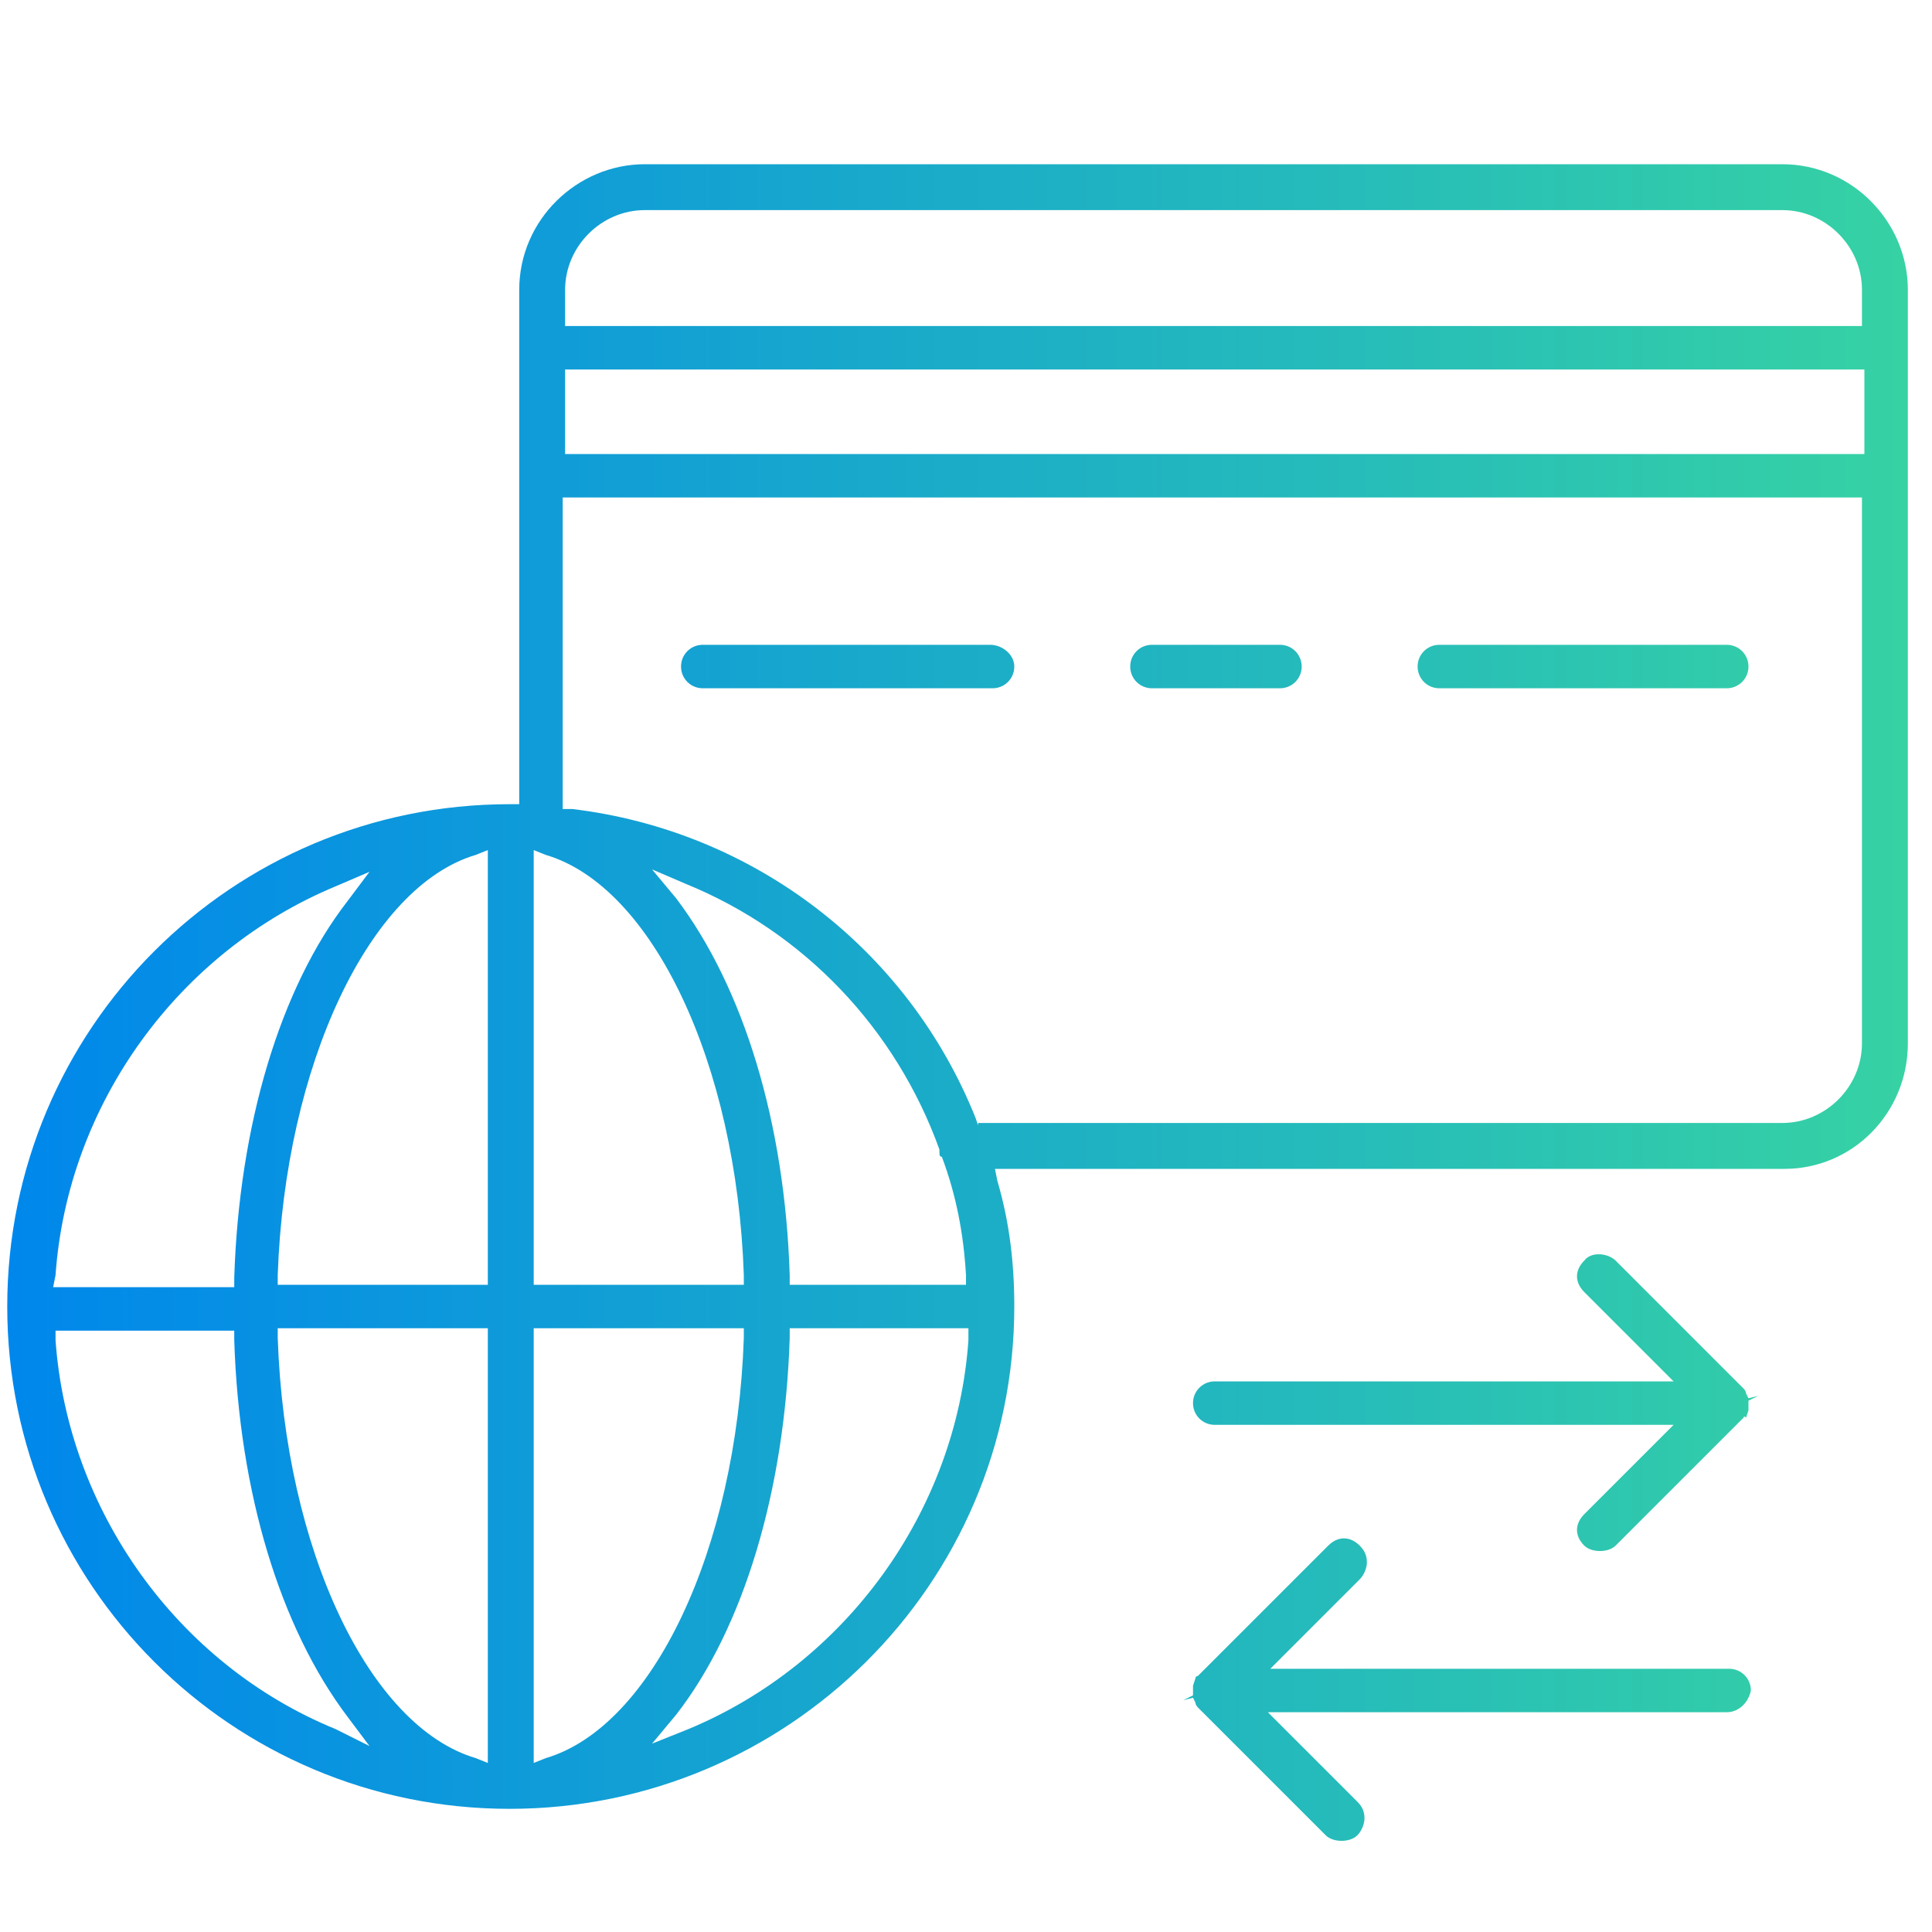 <?xml version="1.0" encoding="utf-8"?>
<!-- Generator: Adobe Illustrator 22.0.1, SVG Export Plug-In . SVG Version: 6.00 Build 0)  -->
<svg version="1.1" id="Layer_1" xmlns="http://www.w3.org/2000/svg" xmlns:xlink="http://www.w3.org/1999/xlink" x="0px" y="0px"
	 viewBox="0 0 80 80" style="enable-background:new 0 0 80 80;" xml:space="preserve">
<style type="text/css">
	.st0{fill:url(#SVGID_1_);}
</style>
<linearGradient id="SVGID_1_" gradientUnits="userSpaceOnUse" x1="0.381" y1="41.515" x2="79.047" y2="41.515">
	<stop  offset="0" style="stop-color:#0087EC"/>
	<stop  offset="1" style="stop-color:#36D2A4"/>
</linearGradient>
<path class="st0" d="M79,43.2V12c0-2.8-2.3-5.2-5.2-5.2H26.7c-2.8,0-5.2,2.3-5.2,5.2v21.3h-0.4c-11.5,0-20.8,9.3-20.8,20.8
	c0,11.5,9.3,20.8,20.8,20.8S42,65.6,42,54.1c0-1.8-0.2-3.5-0.7-5.2l-0.1-0.5h32.7C76.7,48.4,79,46.1,79,43.2z M2.3,52.8
	c0.5-7.1,5.1-13.4,11.6-16.1l1.4-0.6l-0.9,1.2c-2.8,3.6-4.5,9.3-4.7,15.6l0,0.4H2.2L2.3,52.8z M13.9,71.6
	C7.3,68.9,2.8,62.5,2.3,55.5l0-0.4h7.4l0,0.4c0.2,6.3,1.9,11.9,4.7,15.6l0.9,1.2L13.9,71.6z M20.2,73l-0.5-0.2
	c-4.4-1.3-7.9-8.6-8.2-17.4l0-0.4h8.7V73z M20.2,53.2h-8.7l0-0.4c0.3-8.7,3.8-16.1,8.2-17.4l0.5-0.2V53.2z M23.4,12
	c0-1.8,1.5-3.3,3.3-3.3h47.1c1.8,0,3.3,1.5,3.3,3.3v1.5H23.4V12z M23.4,15.3h53.8v3.5H23.4V15.3z M22.1,35.2l0.5,0.2
	c4.4,1.3,7.9,8.6,8.2,17.4l0,0.4h-8.7V35.2z M22.6,72.8L22.1,73V55h8.7l0,0.4C30.5,64.2,27,71.5,22.6,72.8z M40.1,55.5
	c-0.5,7.1-5.1,13.4-11.6,16.1L27,72.2L28,71c2.8-3.6,4.5-9.3,4.7-15.6l0-0.4h7.4L40.1,55.5z M32.7,53.2l0-0.4
	c-0.2-6.3-1.9-11.9-4.7-15.6L27,36l1.4,0.6c4.9,2,8.7,6,10.5,11l0,0.1c0,0.1,0,0.2,0.1,0.2c0.6,1.6,0.9,3.2,1,4.9l0,0.4H32.7z
	 M40.5,46.6l-0.1-0.3c-2.8-7-9.2-11.9-16.7-12.8l-0.4,0V20.6h53.8v22.6c0,1.8-1.5,3.3-3.3,3.3H40.5z M42,27.6c0,0.5-0.4,0.9-0.9,0.9
	H29.1c-0.5,0-0.9-0.4-0.9-0.9c0-0.5,0.4-0.9,0.9-0.9H41C41.5,26.7,42,27.1,42,27.6z M58.7,27.6c0-0.5,0.4-0.9,0.9-0.9h11.9
	c0.5,0,0.9,0.4,0.9,0.9c0,0.5-0.4,0.9-0.9,0.9H59.6C59.1,28.5,58.7,28.1,58.7,27.6z M53,26.7c0.5,0,0.9,0.4,0.9,0.9
	c0,0.5-0.4,0.9-0.9,0.9h-5.3c-0.5,0-0.9-0.4-0.9-0.9c0-0.5,0.4-0.9,0.9-0.9H53z M72.2,58.7L66.9,64c-0.3,0.3-1,0.3-1.3,0
	c-0.4-0.4-0.4-0.9,0-1.3l3.7-3.7h-19c-0.5,0-0.9-0.4-0.9-0.9s0.4-0.9,0.9-0.9h19l-3.7-3.7c-0.4-0.4-0.4-0.9,0-1.3
	c0.3-0.4,1-0.3,1.3,0l5.3,5.3c0,0,0.1,0.1,0.1,0.2l0.1,0.2l0.4-0.1c0,0,0,0,0,0l-0.4,0.2c0,0.1,0,0.2,0,0.4l-0.1,0.3
	C72.2,58.6,72.2,58.7,72.2,58.7z M72.8,57.7L72.8,57.7L72.8,57.7L72.8,57.7z M71.5,70.9h-19l3.7,3.7c0.2,0.2,0.3,0.4,0.3,0.7
	c0,0.2-0.1,0.5-0.3,0.7c-0.3,0.3-1,0.3-1.3,0l-5.3-5.3c0,0-0.1-0.1-0.1-0.2l-0.1-0.2L49,70.4c0,0,0,0,0,0l0.4-0.2c0-0.1,0-0.2,0-0.4
	l0.1-0.3c0-0.1,0.1-0.1,0.1-0.1L55,64c0.4-0.4,0.9-0.4,1.3,0c0.2,0.2,0.3,0.4,0.3,0.7c0,0.2-0.1,0.5-0.3,0.7l-3.7,3.7h19
	c0.5,0,0.9,0.4,0.9,0.9C72.4,70.5,72,70.9,71.5,70.9z"/>
</svg>
